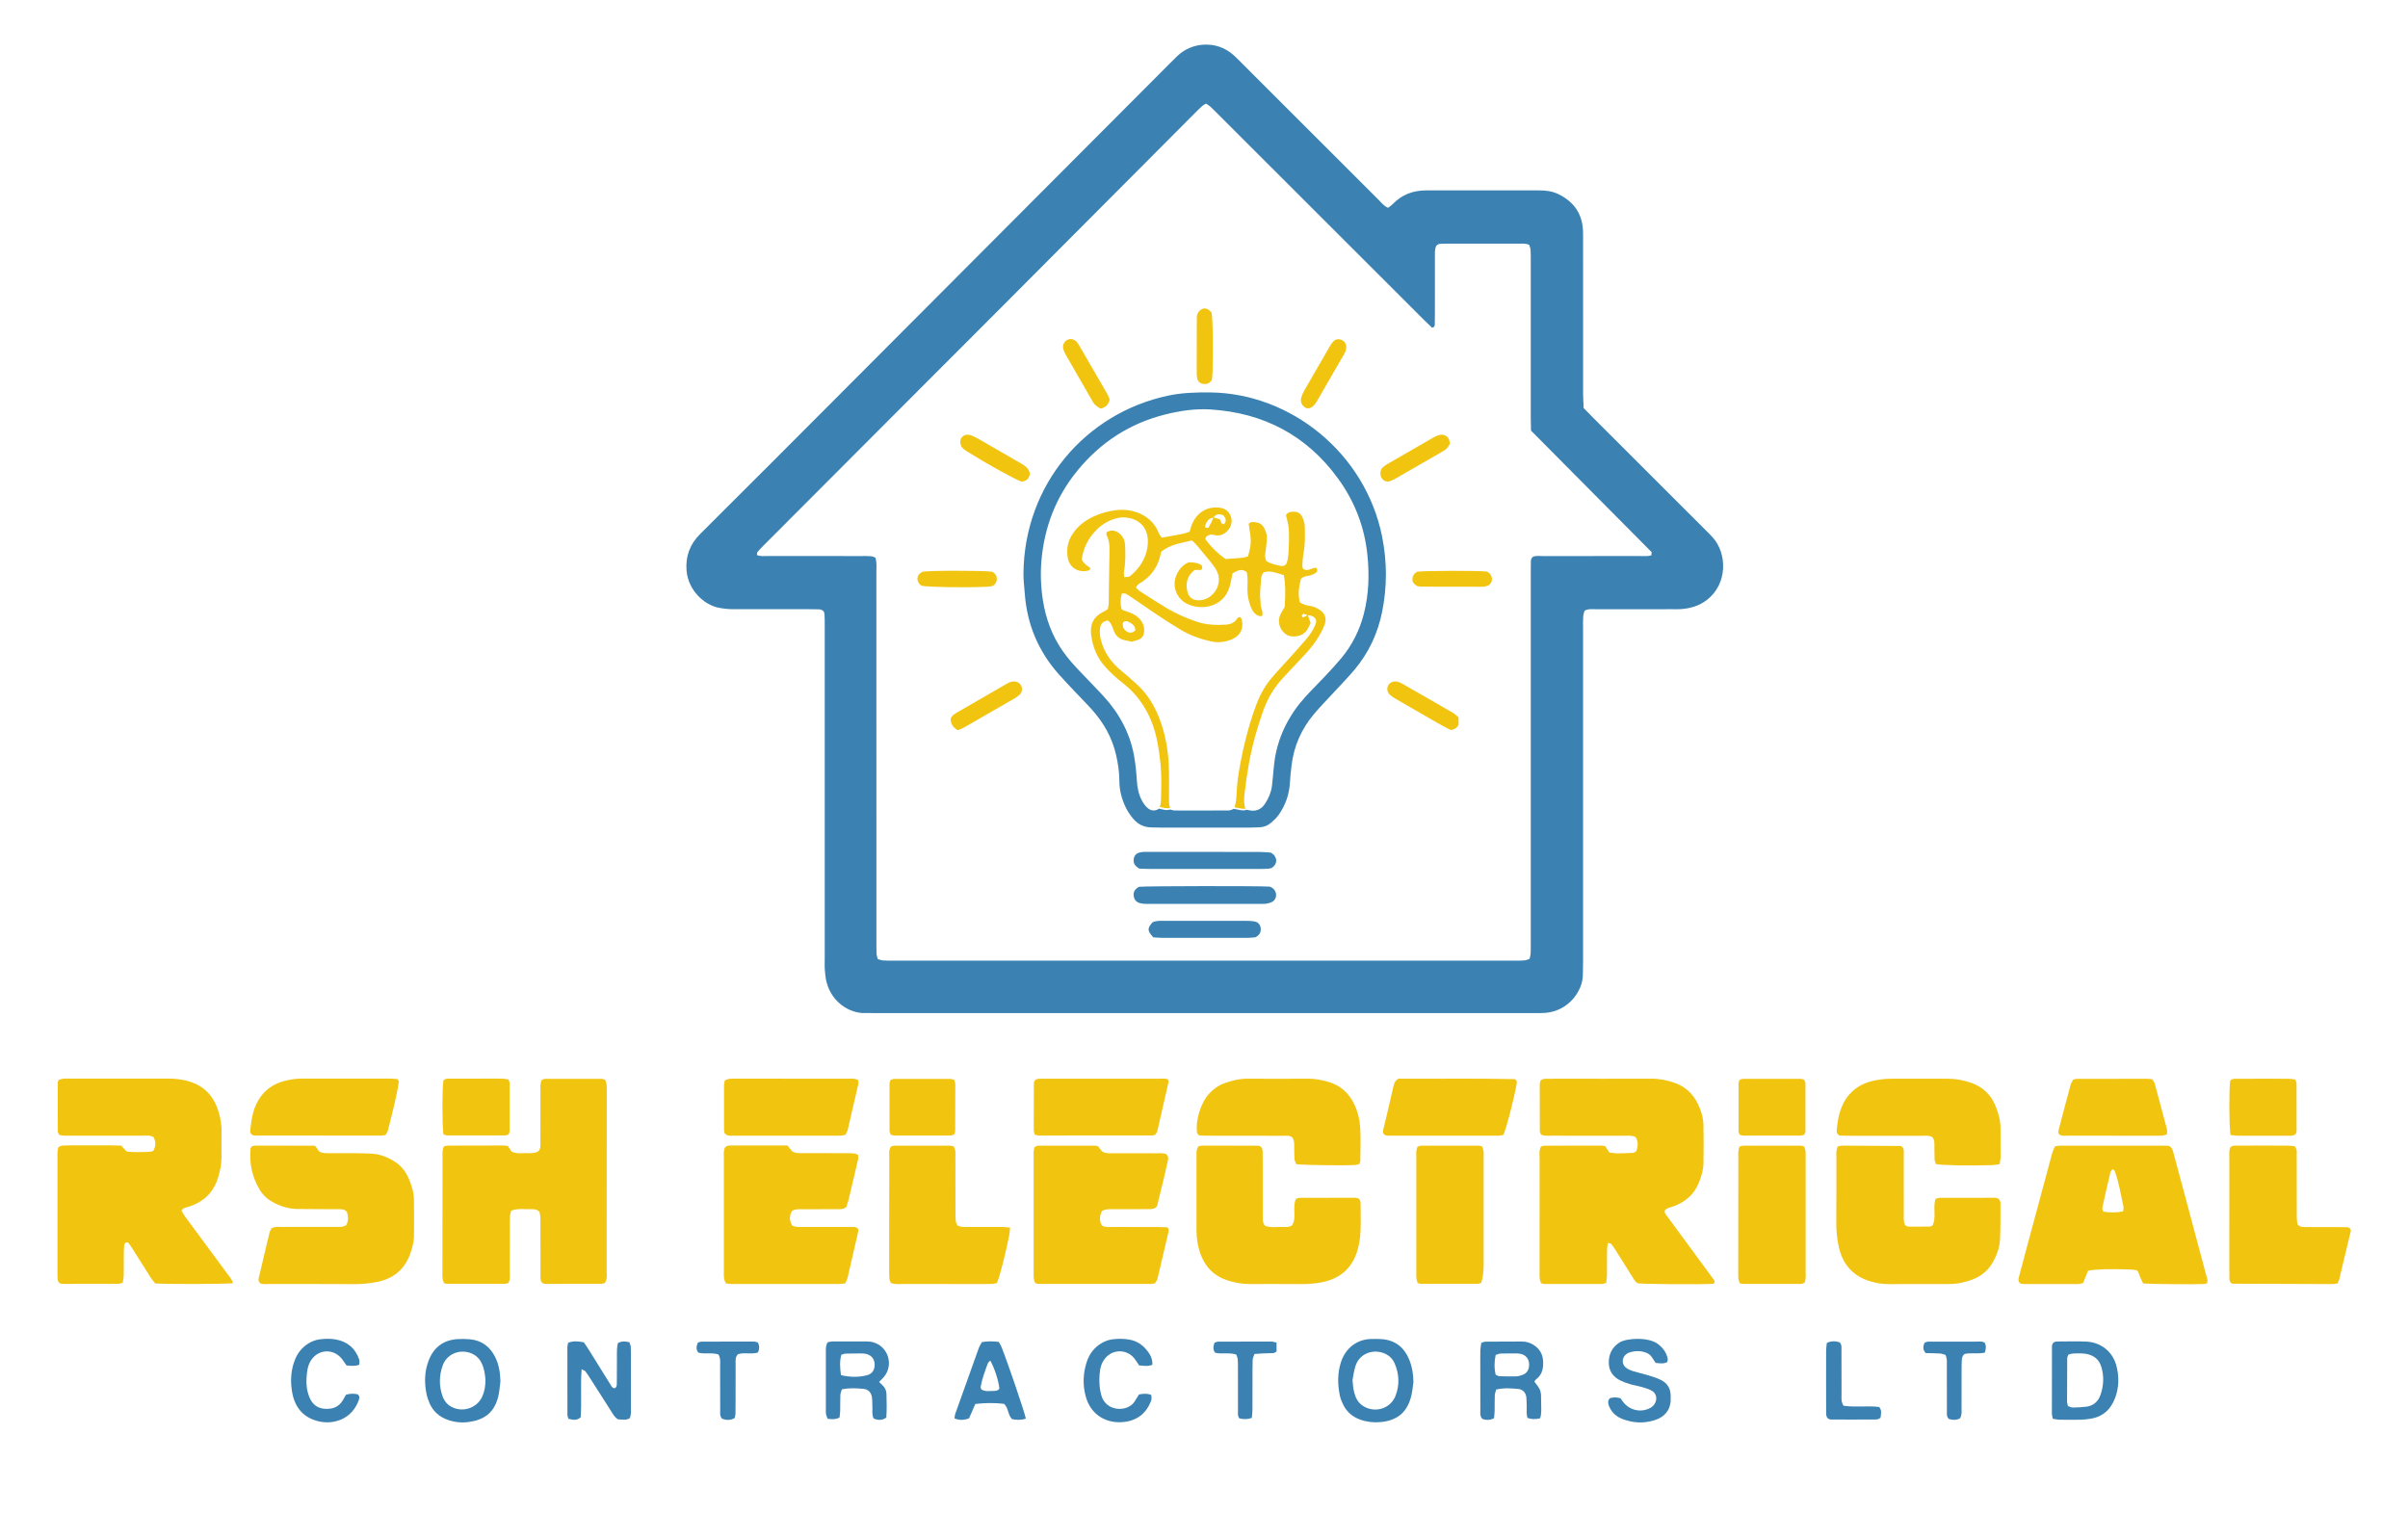 <?xml version="1.0" encoding="UTF-8"?>
<svg xmlns="http://www.w3.org/2000/svg" version="1.1" viewBox="0 0 1041 654">
  <defs>
    <style>
      .cls-1 {
        fill: #f1c40f;
      }

      .cls-2 {
        fill: #3b82b2;
      }
    </style>
  </defs>
  <!-- Generator: Adobe Illustrator 28.7.3, SVG Export Plug-In . SVG Version: 1.2.0 Build 164)  -->
  <g>
    <g id="Layer_1">
      <path class="cls-2" d="M684.6,176.39c1.59,1.63,2.83,2.93,4.11,4.21,16.19,16.17,32.38,32.34,48.56,48.52,1.06,1.06,2.14,2.12,3.15,3.24,6.25,6.92,6.53,20.02-2.46,26.99-3.36,2.6-7.17,3.72-11.3,4.01-1.2.08-2.41.04-3.61.04-10.99,0-21.98-.01-32.97.02-1.63,0-3.32-.31-5.06.62-.18.73-.52,1.58-.58,2.45-.11,1.65-.07,3.31-.07,4.96,0,48.17,0,96.34,0,144.5,0,1.96-.04,3.91-.09,5.87-.16,6.41-5.94,15.27-16.18,16.11-1.5.12-3.01.09-4.51.09-95.45,0-190.91,0-286.36,0-1.05,0-2.11-.05-3.16-.01-6.54.24-14.42-4.44-16.73-13.32-.45-1.73-.62-3.55-.76-5.34-.13-1.65-.04-3.31-.04-4.97,0-47.87,0-95.73,0-143.6,0-1.66,0-3.31-.08-4.96-.02-.57-.25-1.14-.32-1.42-.77-.88-1.54-.92-2.28-.95-1.35-.05-2.71-.05-4.06-.05-10.84,0-21.68-.01-32.52,0-2.27,0-4.49-.2-6.72-.66-6.2-1.28-13.07-7.52-13.76-16.06-.5-6.23,1.47-11.42,5.96-15.88,20.6-20.49,41.11-41.07,61.63-61.64,46.99-47.11,93.97-94.23,140.95-141.35,1.17-1.17,2.33-2.36,3.53-3.5,3.18-3.02,7.06-4.72,11.35-4.99,4.81-.3,9.22,1.19,12.92,4.39,1.14.98,2.18,2.08,3.24,3.14,19.91,19.9,39.81,39.81,59.74,59.7,1.16,1.15,2.13,2.55,3.95,3.31.61-.48,1.37-.95,1.97-1.57,3.99-4.16,8.88-5.98,14.59-5.97,16.26.04,32.52.03,48.78,0,2.91,0,5.72.36,8.33,1.64,6.46,3.17,10.22,8.23,10.59,15.56.07,1.5.05,3.01.05,4.51,0,22.13,0,44.25.01,66.38,0,1.94.15,3.89.23,5.97ZM661.86,186.19c-.04-2-.1-3.79-.1-5.59,0-22.73,0-45.46,0-68.19,0-1.5.02-3.01-.09-4.51-.05-.71-.4-1.39-.6-2.05-1.75-.71-3.43-.49-5.06-.5-9.94-.02-19.88-.01-29.82,0-1.05,0-2.11,0-3.16.05-.75.03-1.5.1-2.13.9-.75,1.55-.56,3.38-.57,5.17-.02,8.28,0,16.56-.01,24.84,0,1.35,0,2.71-.06,4.06-.03.6-.18,1.2-1.22,1.28-1.06-1.02-2.26-2.14-3.42-3.3-29.72-29.69-59.43-59.38-89.15-89.08-1.06-1.06-2.11-2.15-3.22-3.16-.54-.49-1.19-.85-1.85-1.3-.63.37-1.2.6-1.62.98-1.01.9-1.97,1.86-2.93,2.82-28.48,28.58-56.96,57.17-85.44,85.75-12.54,12.58-25.11,25.14-37.67,37.71-21.17,21.2-42.33,42.41-63.49,63.62-.96.96-1.9,1.93-2.77,2.97-.23.28-.16.81-.24,1.32,1.52.65,3.03.43,4.51.43,13.55.02,27.1,0,40.66.01,1.35,0,2.72-.04,4.06.07.7.06,1.37.4,1.96.58.71,2.29.43,4.41.43,6.5.02,53.29.01,106.59.02,159.88,0,1.66-.01,3.31.07,4.97.04.72.31,1.42.51,2.25.81.22,1.51.53,2.23.58,1.35.11,2.71.1,4.06.1,89.75,0,179.49,0,269.24,0,1.35,0,2.71.01,4.06-.11.72-.06,1.41-.4,2.2-.65.17-.81.42-1.52.45-2.25.08-1.65.06-3.31.06-4.97,0-53.14,0-106.29,0-159.43,0-1.66,0-3.31.04-4.97.02-.74.04-1.52.93-2.26,1.32-.53,3-.28,4.62-.28,13.85-.02,27.71,0,41.56-.02,1.64,0,3.3.2,4.98-.27.05-.51.08-.92.13-1.41-17.29-17.42-34.58-34.84-52.16-52.55Z"/>
      <path class="cls-1" d="M666.2,495.71c.68-.16,1.12-.36,1.55-.36,8.13-.03,16.26-.04,24.38-.04.59,0,1.18.15,1.82.24.57.89,1.13,1.75,1.78,2.76,1.16.12,2.34.35,3.52.35,2.25,0,4.51-.09,6.76-.21.41-.02.79-.38,1.33-.66.81-2.12,1.02-4.23-.3-6.21-1.72-.78-3.4-.53-5.04-.53-10.39-.02-20.77,0-31.16-.02-1.48,0-3.01.25-4.65-.5-.15-.41-.51-.96-.51-1.5-.05-6.77-.05-13.54-.04-20.31,0-.57.25-1.13.33-1.44.79-.83,1.56-.84,2.3-.85,1.5-.03,3.01-.03,4.52-.03,13.7,0,27.4.03,41.09-.02,3.52-.01,6.88.67,10.15,1.83,4.46,1.58,7.73,4.54,9.84,8.79,1.5,3,2.5,6.16,2.55,9.51.09,5.41.08,10.83.01,16.25-.04,3.05-.9,5.95-2.05,8.74-2.07,5.04-5.91,8.25-10.95,10.08-1.26.46-2.67.54-3.63,1.65-.42,1.02.26,1.72.77,2.42,3.37,4.62,6.78,9.21,10.17,13.82,3.21,4.36,6.42,8.73,9.62,13.1.43.59,1.01,1.12.83,1.97-.22.18-.44.5-.67.52-4.86.36-29.42.18-32.47-.21-1.25-.68-1.82-1.94-2.54-3.08-2.48-3.95-4.95-7.91-7.45-11.85-.48-.76-1-1.51-1.61-2.16-.23-.25-.78-.2-1.4-.34-.12,1.17-.3,2.19-.31,3.22-.04,3.61,0,7.22-.04,10.84-.01,1.02-.21,2.04-.34,3.18-.7.2-1.25.49-1.81.49-8.28.03-16.56.02-24.83,0-.43,0-.87-.19-1.52-.34-.19-.62-.5-1.3-.58-2-.11-1.04-.05-2.1-.05-3.16,0-16.25-.01-32.51.01-48.76,0-1.62-.31-3.3.58-5.15Z"/>
      <path class="cls-1" d="M100.85,554.81c-4.18.41-29.15.46-33.74.09-.53-.66-1.25-1.42-1.8-2.28-2.76-4.31-5.46-8.65-8.2-12.97-.56-.87-1.2-1.69-1.71-2.42-1.18-.23-1.62.34-1.7,1.16-.12,1.19-.16,2.4-.17,3.6-.02,3.16.02,6.32-.04,9.48-.02,1.02-.28,2.03-.45,3.13-.71.2-1.27.49-1.83.49-7.98.04-15.95.04-23.93.02-.57,0-1.14-.23-1.46-.3-.87-.75-.9-1.51-.93-2.26-.04-1.05-.04-2.11-.04-3.16,0-16.1,0-32.2,0-48.3,0-1.64-.17-3.31.4-5.14.59-.21,1.26-.62,1.94-.65,2.25-.1,4.51-.08,6.77-.08,4.67,0,9.33-.01,14,0,1.5,0,2.99.07,4.42.1.84.9,1.55,1.66,2.32,2.5,3.09.54,6.25.22,9.39.23.72,0,1.45-.25,2.15-.39,1.19-2.1,1.2-4.07.13-6.02-1.63-.94-3.32-.6-4.95-.61-10.23-.03-20.47,0-30.7-.02-1.64,0-3.31.17-5.1-.32-.21-.47-.65-1-.65-1.53-.03-7.07,0-14.14.02-21.2,0-.27.23-.54.46-1.08.52-.14,1.21-.4,1.92-.49.74-.1,1.5-.05,2.25-.05,14.45,0,28.9.01,43.35.02,2.41,0,4.77.25,7.15.78,7.69,1.72,12.37,6.51,14.47,13.91.78,2.74,1.27,5.56,1.21,8.46-.08,3.61-.04,7.22-.03,10.83.01,2.89-.59,5.69-1.38,8.43-1.9,6.57-6.17,10.87-12.71,12.93-.71.22-1.46.37-2.14.67-.38.17-.65.58-1.12,1.03.55.9,1.02,1.81,1.62,2.63,5.98,8.12,11.99,16.21,17.96,24.33.95,1.3,2.09,2.5,2.82,4.46Z"/>
      <path class="cls-1" d="M191.84,495.71c.69-.18,1.12-.38,1.55-.39,7.98-.04,15.96-.05,23.94-.05.74,0,1.48.15,2.27.24.51.79.99,1.54,1.54,2.39,2.33,1.15,4.93.58,7.45.66,1.5.05,3.03.05,4.36-.98.92-1.3.67-2.84.67-4.32.03-7.23,0-14.45.03-21.68,0-1.48-.25-3.01.55-4.64.41-.14.96-.49,1.51-.49,8.13-.03,16.26-.03,24.39,0,.43,0,.85.23,1.51.42.19.6.53,1.27.61,1.97.12,1.04.09,2.1.09,3.16,0,25.89-.01,51.79-.04,77.68,0,1.62.33,3.32-.76,5-.44.12-1,.41-1.56.41-7.98.04-15.96.04-23.94.02-.57,0-1.14-.24-1.52-.33-1.06-1.2-.82-2.45-.83-3.62-.03-7.23-.01-14.45-.02-21.68,0-1.2.03-2.41-.06-3.61-.05-.73-.29-1.44-.39-1.9-.99-1.09-2.06-1.19-3.11-1.15-2.96.11-5.99-.5-9.05.61-.2.8-.5,1.49-.54,2.2-.09,1.65-.07,3.31-.07,4.97,0,6.62.01,13.25-.02,19.87,0,1.33.27,2.71-.62,4.18-.38.12-.93.43-1.48.43-8.28.03-16.56.03-24.84.02-.44,0-.88-.18-1.52-.31-.2-.62-.54-1.29-.61-1.99-.12-1.04-.06-2.1-.06-3.16,0-16.41.01-32.82.04-49.23,0-1.48-.21-3,.55-4.72Z"/>
      <path class="cls-1" d="M954.13,554.8c-.39.12-.8.33-1.23.36-3.86.22-23.46.03-26.38-.24-.33-.67-.75-1.43-1.09-2.23-.42-.96-.76-1.95-1.16-2.92-.05-.12-.21-.2-.61-.56-.55-.08-1.42-.29-2.29-.32-9.4-.32-15.16-.16-18.67.51-.67,1.65-1.39,3.43-2.16,5.34-.72.15-1.44.42-2.15.43-7.82.03-15.64.02-23.46,0-.58,0-1.16-.17-1.54-.23-1.15-1.04-.8-2.07-.53-3.09,1.16-4.36,2.32-8.71,3.49-13.06,3.24-12.04,6.47-24.09,9.73-36.12.63-2.3,1.06-4.68,2.32-6.99.67-.11,1.39-.34,2.11-.34,15.34-.02,30.68,0,46.02,0,.44,0,.89.11,1.31.17,1.33.8,1.55,2.16,1.9,3.47,1.9,7.11,3.82,14.22,5.73,21.33,2.76,10.3,5.51,20.61,8.26,30.92.31,1.15.84,2.27.42,3.58ZM917.82,523.76c.09-.88.3-1.48.18-2.01-1.18-5.24-1.96-10.58-3.86-15.63-.08-.22-.46-.33-.88-.61-.32.45-.8.87-.92,1.37-1.21,5.09-2.37,10.18-3.48,15.29-.11.49.23,1.09.38,1.68,2.84.49,5.48.51,8.59-.08Z"/>
      <path class="cls-1" d="M112.59,554.89c-.9-.74-.93-1.51-.76-2.24,1.54-6.59,3.09-13.17,4.69-19.75.17-.7.64-1.32.91-1.85,1.6-.84,3.13-.56,4.62-.57,7.68-.03,15.35,0,23.03-.03,1.48,0,3.02.26,4.57-.74,1.13-1.81.9-3.82.33-5.7-.87-1.09-1.93-1.19-2.99-1.2-3.16-.03-6.32-.02-9.48-.03-3.01-.02-6.02-.03-9.03-.07-3.85-.05-7.4-1.18-10.73-3.06-2.27-1.28-4.14-3.02-5.48-5.25-3.28-5.46-4.51-11.41-3.98-17.73.02-.27.27-.52.54-.99.4-.1.96-.37,1.52-.37,8.43,0,16.85.02,25.28.04.14,0,.29.08.77.24.42.6,1,1.44,1.59,2.28,1.37.82,2.89.7,4.39.71,4.06.02,8.13-.01,12.19.02,1.96.01,3.91.12,5.87.19,3.89.13,7.33,1.58,10.52,3.66,2.73,1.78,4.56,4.38,5.83,7.32,1.25,2.91,2.14,5.97,2.17,9.17.06,5.11.05,10.23,0,15.35-.02,2.89-.8,5.66-1.82,8.33-2.47,6.43-7.24,10.23-13.9,11.59-3.38.69-6.81,1.02-10.3.99-12.04-.1-24.08-.04-36.13-.06-1.48,0-3,.24-4.2-.25Z"/>
      <path class="cls-1" d="M476.45,523.53c-1.18,2.18-1.29,4.28-.07,6.35,1.49.87,3.02.62,4.5.62,6.62.03,13.23,0,19.85.02,1.34,0,2.68.08,3.8.11.96.73.73,1.53.57,2.22-1.55,6.73-3.13,13.46-4.75,20.18-.16.67-.72,1.25-1.04,1.79-.64.13-1.08.3-1.51.3-16.24.01-32.48.01-48.72,0-.44,0-.88-.17-1.53-.31-.2-.6-.54-1.27-.63-1.97-.12-.89-.07-1.8-.07-2.7,0-16.54,0-33.08,0-49.62,0-1.49-.17-3,.45-4.61.49-.18,1.03-.55,1.58-.55,8.27-.03,16.54-.01,24.81,0,.28,0,.57.16,1.04.31.54.69,1.18,1.5,1.74,2.2,1.65.98,3.34.74,4.98.75,6.17.03,12.33,0,18.5.02,1.48,0,3-.16,4.17.36,1.03.88.98,1.8.79,2.68-.53,2.5-1.1,4.99-1.7,7.47-1.01,4.23-2.06,8.45-3.01,12.35-1.12,1.35-2.36,1.27-3.56,1.28-4.96.02-9.93,0-14.89.03-1.64.01-3.32-.23-5.31.7Z"/>
      <path class="cls-1" d="M370.85,531.17c.1.3.32.61.27.86-1.53,6.74-3.07,13.49-4.65,20.22-.2.85-.65,1.65-1.03,2.6-.8.11-1.53.29-2.25.29-15.66.02-31.32.02-46.99,0-.74,0-1.48-.15-2.4-.25-.27-.68-.65-1.33-.77-2.02-.15-.88-.1-1.8-.1-2.7,0-16.56,0-33.12,0-49.68,0-1.49-.22-3.02.51-4.37.85-.93,1.94-.85,2.98-.85,5.87-.01,11.75,0,17.62,0,2.1,0,4.21,0,6.41,0,.69.88,1.32,1.68,1.95,2.48,1.49.97,3.17.83,4.82.83,6.02.02,12.05,0,18.07.01,1.35,0,2.71,0,4.06.13.55.05,1.06.41,1.63.65,0,.73.11,1.34-.02,1.9-1.35,5.86-2.73,11.72-4.14,17.57-.28,1.15-.73,2.26-1,3.08-1.36,1.04-2.6.88-3.79.89-4.97.02-9.94,0-14.91.02-1.49,0-3.02-.2-4.65.66-1.34,2.08-1.27,4.27,0,6.4,1.74.85,3.43.58,5.06.59,6.63.03,13.25,0,19.88.03,1.16,0,2.43-.28,3.41.66Z"/>
      <path class="cls-1" d="M794.49,495.69c.7-.14,1.28-.37,1.85-.36,8.42.02,16.84.07,25.26.14.26,0,.51.27.79.43.86,1.01.62,2.26.62,3.43.02,8.42,0,16.85.02,25.27,0,1.64-.22,3.32.54,5.09.39.19.91.65,1.44.66,3.15.05,6.31,0,9.46-.04.27,0,.54-.24.99-.46,1.78-3.51.02-7.6,1.29-11.45.57-.18,1.12-.5,1.67-.5,7.97-.04,15.95-.05,23.92-.03.57,0,1.15.24,1.47.31.87.71,1.01,1.46,1,2.21-.02,5.11.06,10.23-.17,15.34-.16,3.65-1.43,7.07-3.26,10.23-1.96,3.36-4.82,5.77-8.44,7.17-3.24,1.25-6.62,2.01-10.11,2.03-8.88.04-17.76,0-26.63.03-2.75.01-5.42-.5-7.98-1.3-7.43-2.31-11.78-7.54-13.35-15.06-.68-3.23-1.05-6.51-1.02-9.85.08-9.48.02-18.96.04-28.43,0-1.49-.24-3.01.59-4.86Z"/>
      <path class="cls-1" d="M518.06,495.63c.63-.12,1.21-.32,1.79-.32,7.97,0,15.95,0,23.92.05.42,0,.85.23,1.15.32.76.61.88,1.36.91,2.11.04,1.35.05,2.71.05,4.06,0,7.82,0,15.64.02,23.46,0,1.62-.25,3.34,1.08,4.75,2.61.83,5.34.33,8.02.43,1.19.04,2.42.11,3.6-.69,2.09-3.46-.04-7.66,1.63-11.42.56-.17,1.12-.48,1.68-.48,7.97-.04,15.95-.05,23.92-.04.57,0,1.14.25,1.47.32.83.74.89,1.5.9,2.25.01,3.91.13,7.83-.03,11.73-.14,3.45-.67,6.89-1.9,10.15-2.56,6.77-7.58,10.61-14.59,12.05-3.11.64-6.24.85-9.41.83-7.37-.06-14.74-.03-22.12-.02-3.34,0-6.58-.63-9.73-1.66-5.49-1.81-9.21-5.52-11.26-10.9-1.3-3.41-1.91-6.94-1.9-10.59.02-7.22,0-14.44-.01-21.66,0-3.61-.01-7.22.01-10.83,0-1.19-.16-2.42.83-3.9Z"/>
      <path class="cls-1" d="M1010.52,554.92c-.94.1-1.67.26-2.4.26-14.29-.03-28.58-.08-42.87-.15-.26,0-.52-.25-.81-.4-.62-.55-.63-1.32-.65-2.06-.03-1.05-.03-2.11-.03-3.16,0-16.1,0-32.19.01-48.29,0-1.64-.23-3.31.31-4.85.65-.91,1.56-.95,2.47-.95,3.91-.01,7.82-.02,11.74-.02,3.61,0,7.22-.02,10.83.02,1.02.01,2.04.2,2.85.28,1.18,1.2.92,2.46.92,3.63.02,8.12.01,16.25.02,24.37,0,1.35-.02,2.71.06,4.06.04.72.28,1.43.37,1.88,1.24,1.15,2.49.98,3.66.99,4.66.03,9.33,0,13.99.02,1.5,0,2.99.06,4.2.08.85.49,1.21,1.02,1.07,1.64-1.65,7.02-3.33,14.03-5.03,21.04-.1.43-.36.82-.73,1.61Z"/>
      <path class="cls-1" d="M412.35,495.74c.92,1.71.67,3.23.68,4.71.02,7.81,0,15.63.02,23.44,0,1.35-.01,2.71.14,4.05.08.7.5,1.37.7,1.89,1.6.87,3.13.64,4.62.65,4.96.03,9.92,0,14.88.02,1.02,0,2.04.17,3.26.28-.1,1.1-.1,1.99-.27,2.84-1.65,8.5-4.04,17.86-5.41,21.12-.56.11-1.27.36-1.99.38-2.25.06-4.51.04-6.76.04-10.67,0-21.34.01-32.02-.01-1.63,0-3.3.28-5.15-.5-.17-.54-.51-1.21-.57-1.91-.12-1.19-.08-2.4-.08-3.6,0-16.08,0-32.16.04-48.24,0-1.63-.29-3.31.6-5.05.43-.14.98-.49,1.53-.49,8.12-.03,16.23-.03,24.35,0,.43,0,.85.22,1.45.39Z"/>
      <path class="cls-1" d="M587.7,503.26c-.7.17-1.26.39-1.84.43-4.43.3-22.46.06-25.46-.33-.25-.7-.73-1.49-.79-2.32-.14-1.79-.07-3.6-.1-5.4-.02-1.35.02-2.72-.88-3.91-1.15-.9-2.55-.65-3.87-.66-8.42-.03-16.83-.02-25.25-.03-2.7,0-5.41.02-8.11-.01-1.04-.01-2.09-.12-3.13-.18-.3-.43-.73-.77-.78-1.15-.72-5.39,1.62-12.85,5.16-16.75,1.85-2.04,4.03-3.62,6.61-4.57,3.25-1.19,6.58-2.01,10.1-1.99,8.72.05,17.43.06,26.15-.01,2.9-.02,5.69.53,8.43,1.28,5.38,1.46,9.21,4.84,11.59,9.91,1.55,3.32,2.34,6.86,2.53,10.44.25,4.64.05,9.31.02,13.96,0,.29-.17.57-.39,1.3Z"/>
      <path class="cls-1" d="M864.46,503.34c-1.24.17-2.11.37-2.98.4-9.66.33-20.94.14-24.52-.42-.19-.58-.58-1.26-.61-1.95-.1-2.25-.06-4.51-.1-6.76-.02-1.05-.06-2.12-.99-3-1.43-.84-3.12-.53-4.75-.53-10.22-.03-20.44-.01-30.66-.02-1.65,0-3.29-.05-4.6-.07-1.24-.75-1.36-1.66-1.23-2.57.31-2.23.52-4.5,1.1-6.66,2.16-7.95,7.15-12.96,15.39-14.62,2.38-.48,4.73-.74,7.14-.74,8.12.01,16.23.03,24.35,0,3.5-.01,6.87.64,10.15,1.77,5.13,1.77,8.67,5.26,10.66,10.3,1.22,3.09,2.05,6.27,2.03,9.64-.02,4.06.05,8.11.02,12.17,0,.88-.23,1.76-.41,3.07Z"/>
      <path class="cls-1" d="M752.01,495.72c.74-.18,1.18-.37,1.61-.37,8.28-.02,16.56-.02,24.84,0,.43,0,.87.19,1.51.35.19.62.5,1.3.58,2.01.11,1.04.05,2.1.05,3.16,0,16.26,0,32.51,0,48.77,0,1.63.24,3.3-.49,5.03-.55.16-1.11.45-1.67.46-8.28.03-16.56.02-24.84,0-.43,0-.87-.19-1.52-.34-.19-.62-.52-1.3-.58-2-.11-1.2-.05-2.41-.05-3.61,0-16.11.01-32.21.04-48.32,0-1.63-.24-3.3.53-5.14Z"/>
      <path class="cls-1" d="M640.37,554.66c-.8.22-1.22.44-1.65.44-8.12.02-16.25.02-24.37,0-.43,0-.86-.21-1.51-.39-.17-.63-.45-1.31-.51-2.02-.1-1.04-.05-2.1-.05-3.16,0-16.24-.01-32.49.01-48.73,0-1.62-.3-3.3.54-5.02.52-.14,1.08-.43,1.63-.43,8.27-.03,16.55-.02,24.82,0,.43,0,.87.2,1.5.35.19.63.46,1.31.58,2.02.1.58.04,1.2.04,1.8,0,15.64,0,31.29,0,46.93,0,2.71-.18,5.39-1.04,8.21Z"/>
      <path class="cls-1" d="M171.81,466.56c.34.64.63.92.6,1.15-1.01,7.15-3.06,14.07-4.71,21.08-.16.69-.68,1.29-1.04,1.94-.73.11-1.31.26-1.9.26-18.2,0-36.41,0-54.61-.03-.43,0-.86-.2-1.16-.28-.81-.59-.91-1.37-.81-2.11.41-2.97.67-5.97,1.67-8.84,2.32-6.61,6.76-10.85,13.65-12.5,2.36-.56,4.7-.91,7.13-.9,12.64.03,25.28,0,37.91.02,1.04,0,2.08.12,3.28.19Z"/>
      <path class="cls-1" d="M447.28,490.53c-.16-.81-.38-1.39-.38-1.97,0-6.76.02-13.52.06-20.28,0-.41.28-.83.38-1.11.67-.73,1.44-.73,2.18-.76.9-.03,1.8-.03,2.71-.03,16.23,0,32.47,0,48.7,0,1.33,0,2.69-.22,3.93.29.16.36.42.65.37.88-1.61,7.17-3.24,14.34-4.91,21.5-.13.55-.57,1.03-.85,1.5-.52.15-.95.39-1.38.39-16.38.02-32.77.03-49.15.01-.43,0-.85-.22-1.66-.43Z"/>
      <path class="cls-1" d="M313.32,490.05c-.09-.44-.32-1.02-.32-1.61-.03-6.47-.03-12.95,0-19.42,0-.58.22-1.17.37-1.93.67-.22,1.34-.58,2.04-.65,1.19-.12,2.41-.07,3.61-.07,15.66,0,31.32,0,46.98.03,1.62,0,3.31-.33,4.99.59.03.57.2,1.17.07,1.72-1.5,6.6-3.02,13.19-4.58,19.78-.17.71-.59,1.36-.96,2.18-.88.12-1.75.35-2.63.35-15.36.02-30.72.02-46.08.01-1.18,0-2.44.2-3.48-.97Z"/>
      <path class="cls-1" d="M604.61,466.38c16.44.11,33.27-.19,50.09.19.25,0,.5.29.83.49.07.37.27.83.2,1.24-1.33,7.35-4.38,19.12-5.8,22.39-.59.1-1.31.32-2.03.32-15.93.02-31.86,0-47.8,0-.44,0-.88-.12-1.25-.18-1.04-.6-1.06-1.51-.86-2.41.46-2.05,1.01-4.08,1.49-6.13.96-4.09,1.9-8.19,2.85-12.29.31-1.32.54-2.67,2.28-3.63Z"/>
      <path class="cls-1" d="M896.32,466.76c.66-.14,1.1-.31,1.53-.31,10.23-.02,20.47-.03,30.7-.02.59,0,1.18.14,1.93.23.35.61.86,1.2,1.04,1.88,1.79,6.52,3.54,13.06,5.25,19.6.18.68.02,1.45.02,2.35-.85.2-1.54.49-2.24.51-2.1.07-4.21.04-6.32.04-11.44,0-22.87.01-34.31-.02-1.3,0-2.72.36-3.99-.81,0-.48-.12-1.09.02-1.63,1.71-6.55,3.43-13.09,5.21-19.61.22-.82.8-1.55,1.16-2.22Z"/>
      <path class="cls-1" d="M964.25,490.69c-.62-3.88-.65-19.53-.13-23.38.61-.85,1.52-.89,2.43-.89,5.12-.01,10.23-.02,15.35-.02,2.56,0,5.12-.02,7.67.02.87.02,1.74.2,2.72.33.21.67.53,1.23.53,1.78.04,6.77.03,13.54.02,20.31,0,.44-.18.87-.25,1.22-.66.93-1.57.97-2.48.98-5.12.01-10.23.02-15.35.02-2.56,0-5.12.02-7.67-.02-.87-.02-1.75-.21-2.84-.35Z"/>
      <path class="cls-1" d="M191.7,490.44c-.58-4.01-.56-19.74-.02-23.2.75-.99,1.85-.87,2.89-.87,5.72-.02,11.43-.02,17.15-.02,1.96,0,3.91-.02,5.87.04.72.02,1.44.23,2.27.37.19.68.47,1.24.47,1.8.03,6.77.02,13.54,0,20.3,0,.44-.19.87-.32,1.47-.48.19-1.02.58-1.55.59-8.42.04-16.85.03-25.27,0-.41,0-.83-.27-1.49-.5Z"/>
      <path class="cls-1" d="M780.02,490.63c-.71.16-1.14.35-1.57.35-8.27.02-16.55.02-24.82,0-.43,0-.87-.19-1.47-.33-.19-.48-.58-1.02-.59-1.56-.04-6.92-.03-13.83,0-20.75,0-.42.26-.84.45-1.43.5-.15,1.05-.45,1.61-.45,8.27-.03,16.55-.03,24.82,0,.43,0,.87.19,1.47.33.19.48.58,1.02.59,1.56.04,6.92.03,13.83.01,20.75,0,.42-.26.84-.49,1.54Z"/>
      <path class="cls-1" d="M412.54,466.88c.19.8.44,1.37.44,1.94,0,6.75-.01,13.49-.05,20.24,0,.42-.26.84-.45,1.42-.5.16-1.05.48-1.6.49-8.1.03-16.19.03-24.29,0-.43,0-.85-.21-1.46-.36-.19-.48-.57-1.01-.58-1.55-.04-6.89-.03-13.79,0-20.68,0-.42.26-.84.45-1.42.5-.16,1.05-.49,1.6-.49,8.1-.03,16.19-.03,24.29,0,.43,0,.85.21,1.66.42Z"/>
      <path class="cls-2" d="M251.45,592.01c-.57,7.33.09,14.08-.42,20.78-1.64,1.51-3.36,1.12-5.28.65-.16-.59-.45-1.14-.45-1.69-.03-9.76-.04-19.53-.02-29.29,0-.58.2-1.15.33-1.9,2.2-.9,4.37-.65,6.78-.21.79,1.19,1.65,2.41,2.43,3.67,3.02,4.84,6.01,9.7,9.04,14.54.45.73.81,1.64,1.91,1.66.97-.54.88-1.51.89-2.38.04-3.15.03-6.31.04-9.46,0-1.65-.03-3.31.03-4.96.03-.88.23-1.75.36-2.68,1.61-1.01,3.19-.78,5-.44.21.7.56,1.38.6,2.07.09,1.95.06,3.9.06,5.86,0,6.76.02,13.52,0,20.28,0,1.48.23,3-.52,4.71-.51.17-1.18.55-1.87.58-1.18.06-2.37-.1-3.26-.15-1.59-1.07-2.22-2.46-3.03-3.71-3.01-4.67-5.97-9.37-8.97-14.06-.65-1.01-1.3-2.02-2.03-2.97-.23-.3-.71-.4-1.62-.89Z"/>
      <path class="cls-2" d="M216.34,597.25c-.31,2.22-.42,4.5-.96,6.66-1.87,7.5-6.79,10.1-12.78,10.91-3.01.41-6.02.12-8.91-.89-3.58-1.25-6.3-3.51-7.88-6.98-.62-1.36-1.12-2.81-1.42-4.27-.98-4.8-.89-9.58.84-14.22,2.15-5.78,6.28-9.05,12.49-9.48,1.79-.12,3.61-.09,5.4.07,5.08.46,8.68,3.15,10.93,7.64,1.66,3.3,2.2,6.85,2.29,10.55ZM209.86,596.57c-.16-2.26-.49-4.78-1.61-7.13-.94-1.97-2.39-3.42-4.43-4.28-4.79-2.02-10.67.01-12.51,5.41-1.46,4.27-1.53,8.55-.1,12.82.63,1.89,1.72,3.5,3.47,4.58,4.84,3,11.4,1.07,13.77-4.09,1.02-2.21,1.43-4.58,1.41-7.32Z"/>
      <path class="cls-2" d="M611.05,597.45c-.28,1.93-.44,3.88-.87,5.77-1.64,7.16-5.87,10.88-13.11,11.62-3.03.31-6.02,0-8.9-1-3.26-1.13-5.8-3.18-7.37-6.28-.67-1.33-1.29-2.75-1.59-4.2-.96-4.77-1.04-9.56.45-14.27,1.92-6.1,6.84-9.98,12.94-10.15,1.65-.05,3.31-.07,4.95.07,5.65.49,9.46,3.54,11.61,8.69,1.29,3.09,1.83,6.35,1.88,9.73ZM584.7,596.65c.16,1.62.21,2.68.39,3.71.18,1.03.42,2.07.77,3.06.72,2.04,1.96,3.7,3.91,4.77,5.1,2.81,11.46.7,13.54-4.72,1.8-4.68,1.57-9.43-.41-14.05-.73-1.71-1.97-3.02-3.62-3.89-4.92-2.59-11.39-.75-13.29,5.06-.69,2.12-.94,4.38-1.28,6.06Z"/>
      <path class="cls-2" d="M887.44,613.42c-.19-1.03-.39-1.61-.39-2.19,0-9.76,0-19.51.04-29.27,0-.42.25-.84.34-1.13.63-.78,1.4-.82,2.14-.82,4.05-.02,8.11-.13,12.16.03,6.57.26,11.76,4.41,13.31,10.83,1.07,4.43,1.03,8.95-.57,13.31-1.9,5.21-5.45,8.53-11.1,9.28-1.19.16-2.38.35-3.58.37-3.15.05-6.31.05-9.46,0-.87-.01-1.73-.24-2.91-.41ZM894,607.94c.73.23,1.44.63,2.13.62,1.94-.02,3.9-.11,5.82-.36,3.15-.4,5.18-2.33,6.16-5.25,1.33-3.93,1.53-7.94.31-11.96-.85-2.82-2.68-4.6-5.53-5.39-2.22-.62-4.47-.45-6.71-.38-.7.02-1.4.33-2.02.49-.21.63-.48,1.05-.48,1.46-.05,6.3-.07,12.61-.07,18.91,0,.58.24,1.16.39,1.84Z"/>
      <path class="cls-2" d="M665.79,613.24q-3.21.73-5.44-.2c-.56-1.59-.27-3.25-.34-4.89-.06-1.35,0-2.71-.16-4.04-.25-2.01-1.52-3.38-3.48-3.57-3.12-.31-6.26-.53-9.56.24-.21.85-.57,1.69-.6,2.54-.09,2.25-.03,4.5-.07,6.76-.02,1.03-.17,2.05-.26,3.11-1.84.95-3.53.83-5.07.3-1.07-1.24-.85-2.48-.85-3.65-.03-6.31-.02-12.61-.02-18.92,0-2.4-.03-4.81.03-7.21.03-1.02.27-2.03.42-3.14.7-.2,1.26-.48,1.82-.49,5.26-.05,10.51-.04,15.77-.06,1.7,0,3.27.44,4.72,1.3,2.62,1.56,4.16,3.82,4.38,6.92.22,3.14-.24,6-2.95,8.07-.34.26-.56.68-.82,1.01,2.92,3.82,2.95,3.82,2.94,9.03,0,2.23.3,4.5-.44,6.9ZM646.6,594.4c.6.23,1.14.61,1.69.63,2.38.08,4.77.12,7.15.05.88-.02,1.77-.29,2.61-.57,2.12-.72,3.15-2.47,2.99-4.92-.14-2.09-1.41-3.67-3.43-4.17-.57-.14-1.18-.22-1.77-.23-2.39-.02-4.77-.04-7.16.04-.69.02-1.37.38-2.08.59-.63,2.96-.67,5.73,0,8.58Z"/>
      <path class="cls-2" d="M380.04,597.51c.77.75,1.34,1.24,1.83,1.79.82.93,1.3,2.02,1.35,3.27.12,3.45.16,6.9-.05,10.34-1.93,1.38-3.73,1.14-5.52.38-.79-1.73-.42-3.41-.51-5.04-.08-1.35,0-2.72-.18-4.05-.31-2.23-1.63-3.55-3.87-3.73-2.98-.24-5.99-.45-9.16.25-.22.82-.59,1.65-.63,2.49-.1,2.25-.02,4.51-.08,6.76-.03,1.03-.2,2.05-.29,2.95q-2.15,1.06-5.14.49c-.2-.55-.52-1.2-.68-1.9-.13-.58-.08-1.2-.08-1.8,0-8.42,0-16.84,0-25.26,0-1.33-.1-2.7.79-4.1.65-.12,1.37-.35,2.08-.35,4.96-.03,9.93-.04,14.89,0,1.04,0,2.12.14,3.1.47,6.18,2.03,8.42,9.65,4.35,14.74-.56.69-1.23,1.29-2.2,2.29ZM363.56,594.56c4,.92,7.67.97,11.31.02,2.24-.59,3.33-2.34,3.25-4.74-.07-2.27-1.43-3.94-3.67-4.45-.58-.13-1.18-.2-1.77-.2-2.38,0-4.77,0-7.15.07-.56.02-1.11.28-1.81.47-.79,2.85-.59,5.61-.16,8.84Z"/>
      <path class="cls-2" d="M695.82,604.65c1.4-.66,2.99-.56,4.75-.1.3.43.63.92.98,1.4,2.74,3.73,7.5,4.93,11.61,2.93.97-.47,1.75-1.16,2.28-2.11,1.11-1.98.59-4.43-1.38-5.5-1.3-.71-2.76-1.16-4.2-1.57-1.73-.5-3.53-.76-5.26-1.27-1.44-.42-2.86-.95-4.2-1.61-3.09-1.53-4.85-4.08-4.91-7.53-.06-3.67,1.35-6.7,4.55-8.8,3.12-2.05,12.81-2.52,16.88.73,2.09,1.67,3.55,3.66,4.05,6.29.08.41-.11.86-.18,1.37-1.57.89-3.19.57-5.04.38-.44-.66-.94-1.39-1.41-2.13-.57-.92-1.3-1.66-2.29-2.1-2.61-1.16-5.25-1.07-7.9-.18-.42.14-.81.41-1.16.69-1.92,1.49-1.97,4.39-.02,5.84.83.61,1.82,1.08,2.8,1.39,2.15.67,4.37,1.13,6.53,1.79,1.87.57,3.75,1.14,5.51,1.97,2.79,1.33,4.4,3.57,4.43,6.78,0,.6.02,1.2.01,1.8-.04,4.75-2.87,7.55-6.52,8.78-3.63,1.22-7.37,1.48-11.12.6-1.31-.31-2.63-.69-3.85-1.24-2.43-1.09-4.21-2.89-5.18-5.39-.38-.97-.63-2.02.25-3.2Z"/>
      <path class="cls-2" d="M443.49,613.34c-2.17.76-4.07.59-5.96.25-1.88-1.82-1.44-4.69-3.45-6.62-3.95-.46-8.1-.47-12.43.05-.93,2.12-1.82,4.15-2.73,6.23-2.07.78-4.06.92-6.28.02.1-.68.09-1.28.27-1.81,3.37-9.49,6.75-18.97,10.17-28.44.35-.96.92-1.83,1.39-2.73,2.56-.51,4.92-.36,7.31-.1.44.79.86,1.41,1.14,2.1,2.72,6.8,9.87,27.79,10.56,31.05ZM428.09,588.25c-.52.59-.93.87-1.06,1.25-1.2,3.35-2.5,6.68-3.1,10.21-.04.25.16.55.31,1.01,1.63,1.08,3.6.68,5.49.65.87-.01,1.81-.09,2.31-1.03-.37-3.46-2.02-8.63-3.94-12.1Z"/>
      <path class="cls-2" d="M155.31,590.04c-1.86.76-3.64.5-5.52.32-.69-.98-1.31-2.01-2.06-2.92-3.82-4.69-10.65-4.05-13.6,1.24-1.22,2.18-1.42,4.59-1.6,6.98-.22,2.87.12,5.71,1.22,8.41,1.17,2.86,3.17,4.71,6.37,5.01,3.41.32,6.26-.59,8.11-3.69.46-.77.89-1.56,1.34-2.35,1.82-.59,3.57-.51,5.09-.19.9.83.74,1.59.51,2.29-2.7,8.13-10.52,10.95-17.26,9.43-6.63-1.5-10.37-5.89-11.57-12.37-.8-4.31-.7-8.69.67-12.95.9-2.77,2.32-5.22,4.57-7.12,2-1.68,4.26-2.77,6.9-3.08,2.26-.26,4.52-.32,6.75.1,5,.94,8.41,3.82,10.06,8.66.22.65.03,1.44.03,2.23Z"/>
      <path class="cls-2" d="M492.36,602.93c1.81-.36,3.55-.55,5.37.22,0,.8.2,1.6-.03,2.24-1.93,5.5-5.92,8.7-11.61,9.4-7.63.93-14.56-2.92-16.76-11.16-1.32-4.95-1.11-9.84.44-14.68,1.09-3.4,3.09-6.17,6.19-8.07,1.56-.96,3.21-1.6,5.05-1.82,2.41-.29,4.81-.3,7.2.13,2.75.5,5.11,1.81,6.97,3.89,1.73,1.93,3.12,4.04,3.01,6.98-1.91.82-3.8.46-5.74.29-.72-1.06-1.32-2.1-2.06-3.02-3.63-4.5-10.4-3.97-13.36,1.01-.08.13-.15.26-.23.39-2.13,3.39-1.97,12.52-.02,16.24,2.9,5.54,10.96,5.23,13.67,1.05.65-1,1.26-2.03,1.93-3.1Z"/>
      <path class="cls-2" d="M796.98,607.78c5.11.77,10.24-.07,15.36.53,1.32,1.43.83,3.03.62,4.73-.6.26-1.13.68-1.66.69-6.61.05-13.22.04-19.83.02-.42,0-.83-.27-1.13-.37-1-.91-.87-2-.88-3.04-.02-4.96-.02-9.92-.02-14.87,0-3.91-.02-7.81.02-11.72,0-1.02.2-2.05.31-3.13,2.01-.95,3.85-.81,5.59-.24.96,1.22.71,2.46.72,3.64.03,6.31,0,12.62.03,18.93,0,1.47-.27,3.01.87,4.84Z"/>
      <path class="cls-2" d="M310.61,585.62c-2.88-.94-5.81-.04-8.66-.77-1.14-1.3-.94-2.7-.3-4.31.5-.15,1.06-.47,1.62-.47,7.52-.04,15.04-.05,22.56-.03.57,0,1.15.23,1.78.36.77,1.51.78,2.89.01,4.39-2.94.88-6.05-.19-8.61.74-1.2,1.26-.98,2.52-.99,3.69-.03,5.71-.02,11.43-.02,17.14,0,1.65,0,3.31-.05,4.96-.02.58-.21,1.15-.34,1.8-1.9,1.07-3.74.93-5.46.29-1.04-1.21-.79-2.46-.8-3.63-.03-6.47,0-12.93-.03-19.4,0-1.48.25-3.01-.72-4.77Z"/>
      <path class="cls-2" d="M551.87,580.47v3.89c-.51.26-.88.61-1.28.64-1.5.11-3,.09-4.51.16-1.19.05-2.38.15-3.74.25-.3.9-.77,1.71-.8,2.54-.11,2.86-.07,5.72-.08,8.58,0,4.36.02,8.73-.02,13.09,0,1.18-.18,2.35-.26,3.43q-2.55.93-5.35.22c-.87-1-.64-2.25-.64-3.42-.03-6.17-.01-12.34-.02-18.51,0-1.2.03-2.41-.09-3.61-.07-.71-.41-1.4-.62-2.06-3.05-1.05-6.14-.05-9.14-.81-1.07-1.33-.83-2.74-.27-4.35.53-.15,1.09-.44,1.65-.44,7.67-.04,15.35-.05,23.03-.03.57,0,1.14.23,2.15.45Z"/>
      <path class="cls-2" d="M858.05,584.83c-3.27.65-6.16-.03-8.68.56-1.1.79-1.2,1.71-1.26,2.59-.09,1.35-.1,2.7-.1,4.05,0,5.56.01,11.12-.02,16.68,0,1.48.24,3.01-.65,4.52-1.61.9-3.31.75-4.87.26-.99-1.05-.81-2.14-.81-3.16-.02-6.61,0-13.22-.03-19.83,0-1.48.23-3.01-.6-4.7-.65-.17-1.48-.53-2.32-.59-2.09-.13-4.18-.13-6.17-.18-1.42-1.43-1.21-2.84-.57-4.45.48-.16,1.03-.51,1.59-.51,7.66-.04,15.33-.03,22.99-.01.42,0,.85.23,1.4.39.82,1.38.61,2.76.1,4.38Z"/>
      <path class="cls-1" d="M570.82,263.87c-1.37-.95-2.86-1.66-4.54-1.91-1.5-.23-2.95-.58-4.34-1.55-.95-3.52-.37-7,.49-10.19,1.4-1.22,2.83-1.1,4.11-1.48.84-.25,1.69-.62,2.38-1.15.61-.47.82-1.24.06-2.12-1.77-.13-3.47,1.86-5.66.5-.09-.38-.35-.95-.32-1.5.12-1.8.21-3.62.55-5.38.71-3.73.59-7.49.53-11.25-.02-1.54-.44-2.97-1.1-4.34-.72-1.5-1.94-2.28-3.6-2.26-.74,0-1.52.07-2.21.33-.51.19-.88.72-1.24,1.04.46,2.23,1.14,4.26,1.25,6.32.17,3.3.06,6.62-.13,9.92-.1,1.77-.39,3.57-.96,4.99-.78.87-1.53.99-2.28.85-2.22-.41-4.4-.96-6.29-2.02-.95-1.72-.51-3.36-.32-4.99.19-1.64.43-3.28.5-4.92.06-1.69-.53-3.26-1.34-4.72-.61-1.1-1.58-1.87-2.81-2.09-1.28-.23-2.67-.65-3.73.57,1.24,7.48,1.23,8.4-.27,14.01-.71.19-1.54.55-2.39.63-2.38.24-4.78.36-7.29.54-2.87-1.83-7.04-5.93-8.75-8.64.06-1.38,1.19-1.56,2.36-2.01.55.11,1.27.25,2,.39,3.56.66,7.16-2.86,6.95-6.53-.15-2.68-1.98-4.86-4.66-5.31-6.42-1.07-10.5,2.61-12.37,6.86-.48,1.08-.74,2.25-1.13,3.45-1.09.34-2.07.74-3.08.94-2.93.58-5.87,1.07-8.94,1.62-.48-.7-1.03-1.25-1.27-1.92-2.89-7.72-11.19-10.98-18.86-9.93-3.12.43-6.2,1.26-9.09,2.58-3.91,1.78-7.23,4.29-9.55,7.99-1.94,3.09-2.46,6.44-1.88,9.97.71,4.34,4.84,6.77,9.15,5.44.31-.09.47-.64.71-.99q-2.87-1.72-3.81-3.68c.63-5.01,2.86-9.31,6.49-12.95,2.52-2.52,5.49-4.13,8.94-4.99,1.81-.45,3.52-.36,5.33.04,4.98,1.08,8.04,4.94,7.81,10.62-.23,5.91-3.07,10.59-7.54,14.34-.47.4-1,.52-2.72.53-.02-.86-.2-1.76-.04-2.59.69-3.73.64-7.49.46-11.25-.1-2.05-.91-3.81-2.53-5.1-1.67-1.32-3.49-1.58-5.48-.47,0,.52-.16,1.03.03,1.37,1.12,2.07,1.29,4.29,1.25,6.57-.1,5.72-.19,11.44-.28,17.15-.03,1.96,0,3.91-.07,5.87-.03.73-.25,1.46-.42,2.33-.76.45-1.49.95-2.28,1.34-3.85,1.95-5.36,5.21-4.93,9.31.58,5.52,2.63,10.52,6.45,14.61,2.05,2.19,4.23,4.32,6.61,6.13,8.73,6.62,13.61,15.51,15.63,26.09,1.19,6.22,1.81,12.5,1.68,18.84-.05,2.41-.05,4.82-.19,7.22-.04.66-.27,1.31-.47,1.93.76.18,1.52.39,2.3.5.74.11,1.52.13,2.2-.12-.2-.52-.41-1.04-.46-1.57-.11-1.19-.03-2.41-.04-3.61-.02-4.37.1-8.74-.1-13.09-.33-7.1-1.56-14.03-4.2-20.68-2.14-5.4-5.07-10.25-9.36-14.2-2.32-2.14-4.69-4.24-7.14-6.23-4.22-3.44-7.16-7.67-8.59-12.94-.48-1.78-.68-3.56-.43-5.36.26-1.8,1.24-3.03,3.42-3.3.42.46,1.03.93,1.36,1.55.49.92.8,1.94,1.17,2.93.8,2.14,2.31,3.47,4.53,4,1.02.24,2.05.45,3.22.71,1.05-.33,2.24-.59,3.32-1.07,1.18-.52,1.81-1.55,1.98-2.83.27-2.04-.2-3.88-1.49-5.5-1.25-1.59-2.91-2.59-4.78-3.26-1.12-.4-2.23-.82-3.29-1.21-.78-2.42-.67-4.6-.01-7.01.65.04,1.29-.1,1.74.14,1.06.55,2.04,1.26,3.03,1.94,6.83,4.68,13.61,9.43,20.74,13.66,4.06,2.41,8.42,3.98,13.01,4.99,3.19.7,6.3.32,9.27-1,3.65-1.63,5.11-5.06,3.86-8.96-.07-.23-.45-.36-.77-.6-.32.2-.82.35-1.02.67-1.15,1.86-2.94,2.55-4.96,2.67-4.22.25-8.4.1-12.49-1.29-4.44-1.51-8.73-3.32-12.75-5.71-4.01-2.39-7.92-4.94-11.84-7.46-.61-.39-1.09-.99-1.75-1.61.43-.58.68-1.21,1.13-1.47,5.46-3.09,8.71-7.74,9.78-13.99,3.95-3.23,8.75-3.76,13.3-4.89.65.6,1.14.95,1.52,1.4,2.04,2.41,4.09,4.81,6.07,7.28,1.13,1.4,2.32,2.81,3.13,4.39,2.79,5.44-1,12.18-7.09,12.79-2.94.29-5.01-1.07-5.64-3.98-.79-3.67.13-6.81,3.23-9.13h2.74c.75-.65.52-1.35.21-2.06q-2.08-1.36-5.59-1.21c-2.42.98-4.05,2.88-5.16,5.27-1.79,3.83-.88,8.26,2.26,11.13.44.4.93.78,1.44,1.08,6.27,3.71,16.8,2.17,19.29-7.31.45-1.74.75-3.51,1.15-5.43,1.9-1.06,3.81-2.29,6.09-.62.69,2.59.33,5.16.35,7.7.02,2.76.58,5.37,1.64,7.89.67,1.6,1.71,2.84,3.36,3.45.37.14.83.02,1.36.02.59-1.84-.64-3.3-.64-4.92,0-1.5-.27-2.99-.26-4.49.01-1.65.21-3.3.33-4.95.11-1.49,0-3.03,1.23-4.52,3.02-.97,5.87.38,8.71,1.21.68,3.1.79,7.5.38,13.82-.55.92-1.24,1.92-1.77,2.99-1.53,3.08-.5,6.85,2.35,8.79,2.58,1.75,7.04.98,8.94-1.65.69-.96,1.11-2.11,1.67-3.21-.4-1.18-.77-2.27-1.14-3.37,1.22.01,2.31.34,3.14,1.31.57.83.49,1.72.14,2.58-.96,2.4-2.38,4.54-4.04,6.49-2.44,2.86-4.99,5.63-7.5,8.43-2.51,2.8-5.11,5.53-7.53,8.4-3.04,3.6-5.2,7.75-6.8,12.16-3.36,9.21-5.65,18.7-7.27,28.37-.57,3.43-.87,6.86-1.04,10.32-.08,1.63-.3,3.24-.83,4.93.76.11,1.52.31,2.26.45.71.13,1.62.32,2.4.17-.77-2.66-.52-4.89-.26-7.08.96-8.07,2.25-16.09,4.43-23.93,1.05-3.76,2.2-7.51,3.51-11.19,1.9-5.29,4.65-10.1,8.53-14.23,3.09-3.29,6.13-6.63,9.25-9.89,2.93-3.07,5.49-6.39,7.44-10.17.62-1.2,1.2-2.44,1.58-3.73.64-2.17-.16-4.24-2.03-5.54ZM485.5,269.15c.97-.93,1.86-.59,2.64-.17,1.32.72,2.65,1.51,2.67,3.56-1.35,1.35-2.64,1.21-3.86.39-1.39-.93-1.77-2.31-1.46-3.78ZM528.83,222.75c1.06,1.3,1.63,2.54.26,3.89-1.53.01-1.07-1.7-2-2.22-.81-.23-1.61-.46-2.42-.68,1.06-1.75,2.57-1.54,4.15-.98ZM521.02,227.25c.58-1.72,1.47-3.22,3.51-3.45-.57,1.65-1.47,3.11-2.13,4.41-1.26.19-1.59-.35-1.39-.96ZM563.27,267.01c-.81-.73-.47-1.13.25-1.67.51.19,1.14.42,1.77.65-.7.35-1.39.7-2.02,1.02Z"/>
      <path class="cls-2" d="M597.51,232.02c-7.25-36.12-39.5-61.95-74.3-62.35-6.18-.07-12.34.12-18.41,1.43-35.52,7.63-62,38.36-62.35,76.79-.03,3,.37,6,.59,9,.99,13.04,5.8,24.5,14.41,34.34,2.48,2.83,5.11,5.52,7.68,8.27,2.37,2.52,4.84,4.96,7.13,7.55,4.96,5.61,8.55,11.99,10.23,19.35.84,3.67,1.41,7.38,1.42,11.17,0,4.13,1.04,8.07,2.86,11.74.86,1.73,2,3.37,3.26,4.84,1.94,2.25,4.48,3.5,7.52,3.59,1.35.04,2.71.08,4.06.08,6.32,0,12.65,0,18.97,0,6.62,0,13.25,0,19.87,0,1.35,0,2.71-.06,4.06-.12,1.87-.08,3.57-.74,4.96-1.94,1.24-1.07,2.47-2.24,3.4-3.57,2.89-4.16,4.51-8.79,4.78-13.89.13-2.4.41-4.79.68-7.18.98-8.46,4.28-15.95,9.76-22.44,2.62-3.1,5.48-6,8.22-8.99,3.15-3.43,6.45-6.75,9.43-10.33,5.97-7.19,9.84-15.43,11.72-24.61,2.24-10.91,2.23-21.79.04-32.71ZM589.61,265.37c-1.83,7.12-5.04,13.52-9.72,19.16-2.21,2.66-4.57,5.2-6.93,7.72-2.78,2.97-5.7,5.8-8.43,8.8-6.94,7.63-11.61,16.43-13.35,26.67-.28,1.63-.42,3.28-.59,4.92-.25,2.39-.4,4.8-.71,7.19-.35,2.73-1.41,5.21-2.9,7.52-1.43,2.22-3.36,3.41-6.05,3.12-.66-.07-1.32-.21-2.06-.35-.88.43-2.03.25-2.95.1-.86-.14-1.73-.39-2.61-.51,0,.03-.02.05-.03.08-.67.21-1.36.61-2.05.62-7.83.05-15.66.04-23.49.02-.57,0-1.15-.25-1.92-.43,0,0,0,0,0,0-1.44.54-3.25,0-4.82-.39-.01.04-.02.08-.03.12-1.95,1.17-3.66.75-5.06-.57-.96-.9-1.76-2.07-2.37-3.25-1.32-2.57-1.86-5.35-2.05-8.25-.23-3.6-.57-7.21-1.2-10.75-1.8-10.06-6.54-18.68-13.44-26.13-3.17-3.42-6.43-6.76-9.66-10.13-2.82-2.93-5.53-5.95-7.86-9.3-4.54-6.56-7.2-13.82-8.45-21.67-.9-5.69-1.14-11.41-.67-17.1,1.22-14.63,6.3-27.82,15.66-39.21,9.95-12.12,22.49-20.29,37.75-24.13,6.45-1.62,13.01-2.62,19.66-2.2,22.98,1.45,41.56,11.16,55.19,29.89,7.05,9.69,11.31,20.58,12.61,32.46.96,8.7.72,17.42-1.48,26.01Z"/>
      <path class="cls-2" d="M492.41,383.41c3.82-.35,51.92-.4,56.55-.07,1.17.42,2.04,1.19,2.49,2.4.59,1.62-.04,3.49-1.57,4.24-.79.39-1.69.61-2.56.76-.73.13-1.5.06-2.25.06-16.24,0-32.48,0-48.73,0-.75,0-1.51.01-2.25-.07-1.74-.19-3.28-.79-3.82-2.63-.57-1.96.02-3.56,2.15-4.7Z"/>
      <path class="cls-2" d="M492.52,375.55c-1.69-1-2.35-1.94-2.43-3.25-.08-1.28.26-2.37,1.41-3.23,1.71-.96,3.7-.74,5.64-.74,9.61-.02,19.23,0,28.84,0,6.16,0,12.32-.02,18.48.02,1.79.01,3.57.2,4.85.27,1.65.88,2.18,1.91,2.42,3.17.03,1.44-.59,2.57-1.89,3.44-.34.1-.76.3-1.2.33-1.35.09-2.7.14-4.05.14-15.77,0-31.55.01-47.32,0-1.65,0-3.29-.09-4.76-.14Z"/>
      <path class="cls-2" d="M498.57,405.27c-2.63-2.93-2.65-3.73-.4-6.44,1.6-.84,3.42-.7,5.21-.7,8.25-.01,16.51,0,24.76,0,3.6,0,7.2-.01,10.81.01,1.05,0,2.1.07,3.14.21.58.08,1.13.36,1.48.47,1.23.96,1.56,2.07,1.46,3.34-.1,1.3-.77,2.24-2.22,3.07-.84.07-2.02.25-3.21.26-12.46.02-24.91.02-37.37,0-1.19,0-2.38-.14-3.66-.22Z"/>
      <path class="cls-1" d="M630.54,310.19v3.22c-.74,1.42-1.83,1.86-2.89,2.18-.43-.08-.76-.06-1.01-.2-1.86-.98-3.72-1.96-5.54-3.01-5.87-3.36-11.73-6.74-17.58-10.14-.9-.52-1.82-1.08-2.59-1.77-1.24-1.11-1.53-2.89-.81-4.1.77-1.31,2.27-1.99,3.88-1.64.72.15,1.44.44,2.08.8,7.44,4.25,14.88,8.51,22.29,12.82.76.44,1.36,1.15,2.17,1.85Z"/>
      <path class="cls-1" d="M414.09,315.73q-3.2-1.79-3.11-5.09c.75-1.61,2.3-2.31,3.71-3.14,4.28-2.51,8.59-4.96,12.88-7.44,2.6-1.5,5.21-3,7.81-4.51.92-.54,1.88-.92,2.97-.91,1.45.01,2.73.81,3.21,2.05.5,1.31.21,2.81-.83,3.72-.67.59-1.41,1.13-2.18,1.58-7.28,4.22-14.57,8.42-21.87,12.6-.77.44-1.63.72-2.59,1.13Z"/>
      <path class="cls-1" d="M415.54,192.91c-.55-1.38-.74-2.89.51-4.07,1.39-1.32,3.07-.98,4.63-.27,1.23.56,2.4,1.24,3.57,1.91,5.72,3.29,11.43,6.62,17.16,9.9,1.73.99,3.34,2.05,3.82,4.43-.28,2.01-1.44,3.3-3.68,3.42-3.21-1.2-15.13-7.8-22.86-12.67-1.14-.72-2.37-1.33-3.16-2.65Z"/>
      <path class="cls-1" d="M626.83,191.9c-.48.68-.9,1.5-1.52,2.1-.63.62-1.44,1.07-2.22,1.52-6.23,3.61-12.46,7.2-18.71,10.78-1.04.6-2.1,1.18-3.2,1.63-1.99.83-3.97-.35-4.36-2.53-.08-.44-.07-.9-.01-1.34.06-.44.24-.86.33-1.19.94-1.38,2.32-2.04,3.61-2.79,5.96-3.47,11.94-6.9,17.92-10.34.78-.45,1.57-.9,2.39-1.26,1.28-.57,2.62-.76,3.91-.09,1.15.6,1.67,1.67,1.86,3.51Z"/>
      <path class="cls-1" d="M428.95,247.18c1.09.64,1.9,1.47,1.98,2.82.08,1.29-.33,2.36-1.7,3.33-.73.1-1.75.35-2.79.38-10.18.39-24.4.16-27.95-.42-1.15-.62-1.72-1.63-1.9-2.96.09-1.42.84-2.46,2.18-3.09,1.4-.59,25.52-.63,30.17-.05Z"/>
      <path class="cls-1" d="M612.6,253.36c-1.21-.72-2.03-1.57-2-2.92.03-1.47.8-2.53,2.04-3.25,3.48-.45,25.5-.51,30.06-.09,1.04.4,1.7,1.19,2.09,2.2.62,1.61-.24,3.51-1.85,4.02-.7.22-1.47.37-2.2.37-8.83.01-17.67,0-26.5-.04-.59,0-1.17-.2-1.63-.29Z"/>
      <path class="cls-1" d="M479.75,172.73c-.61,2.32-1.81,3.49-4.03,3.93-.73-.52-1.64-1.04-2.38-1.73-.54-.5-.89-1.21-1.27-1.86-3.76-6.51-7.52-13.03-11.26-19.56-.45-.78-.83-1.61-1.1-2.46-.53-1.69.31-3.49,1.83-4.16,1.42-.63,3-.23,4.04,1.08.38.47.71.97,1.01,1.49,4.08,7.03,8.16,14.05,12.22,21.09.37.64.59,1.37.94,2.18Z"/>
      <path class="cls-1" d="M577.5,146.82c.33-.05.78-.2,1.21-.16,2.11.22,3.31,1.56,3.28,3.54-.02,1.09-.41,2.04-.95,2.97-3.93,6.77-7.84,13.55-11.75,20.33-.77,1.33-1.69,2.5-3.28,3.01-1.32.22-2.27-.45-3.01-1.49-.65-.91-.76-1.99-.47-3.03.28-1,.67-2.01,1.19-2.91,3.66-6.4,7.36-12.79,11.07-19.16.68-1.16,1.34-2.38,2.72-3.1Z"/>
      <path class="cls-1" d="M523.79,135.2c.55,3.99.71,13.79.4,25.82-.03,1.19-.21,2.37-.29,3.23-1.03,1.63-2.3,1.91-3.73,1.74-1.24-.15-2.3-1.05-2.56-2.22-.16-.73-.26-1.49-.26-2.23,0-8.12.02-16.24.04-24.35,0-.44.12-.89.18-1.23.58-1.45,1.54-2.31,3.04-2.63,1.23.05,2.23.63,3.18,1.89Z"/>
    </g>
  </g>
</svg>
